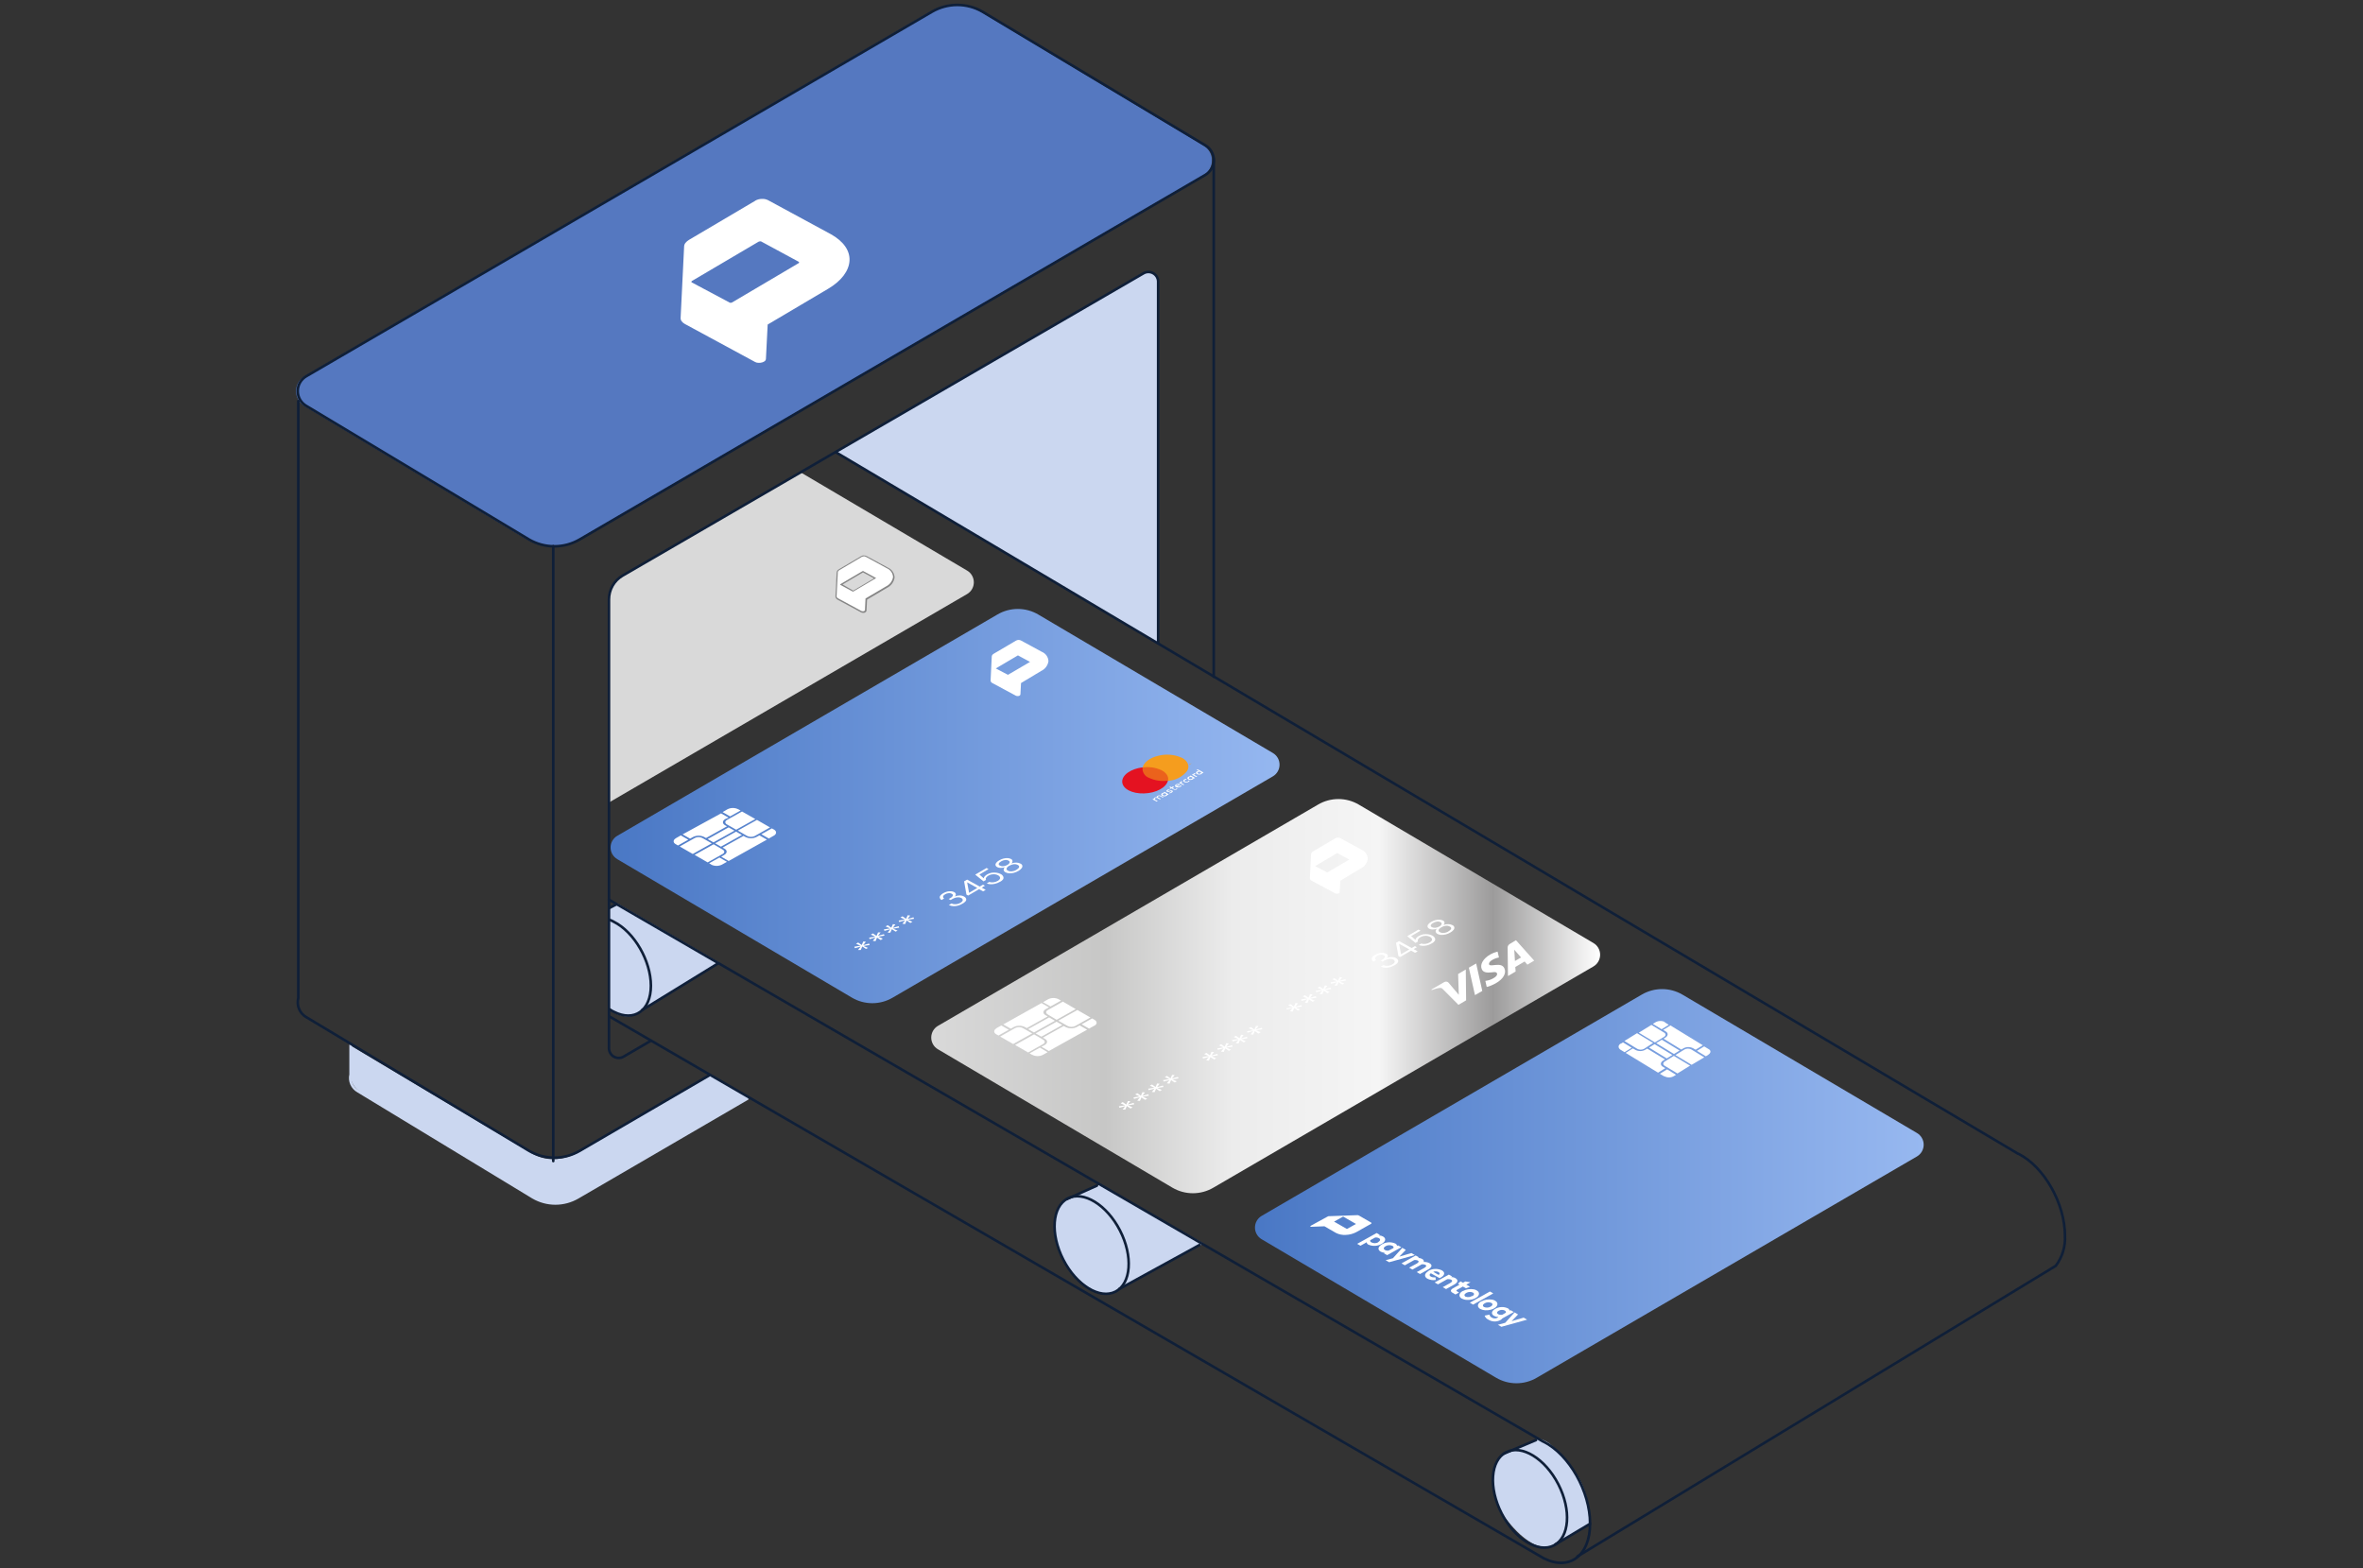 <svg width="455" height="302" viewBox="0 0 455 302" fill="none" xmlns="http://www.w3.org/2000/svg">
<rect x="0" y="0" width="455" height="302" fill="#333333" stroke="none"/>
<path d="M136.968 206.996L112.856 221.008C112.856 221.008 107.638 225.138 102.42 222.097C97.201 219.056 67.515 201.336 67.515 201.336V206.883C67.515 206.883 67.196 208.948 69.693 210.468L102.382 230.356C102.382 230.356 106.08 233.397 111.843 230.243C113.804 229.173 127.394 221.28 144.457 211.36" fill="#CBD7F0"/>
<path d="M67.515 201.158V206.911C67.369 207.526 67.427 208.173 67.681 208.752C67.936 209.331 68.371 209.812 68.923 210.121L102.645 230.581C103.951 231.339 105.434 231.739 106.944 231.739C108.453 231.739 109.936 231.339 111.242 230.581L143.997 211.51" stroke="#CBD7F0" stroke-width="0.5" stroke-miterlimit="10"/>
<path d="M231.761 28.043L188.87 2.28C187.388 1.421 185.706 0.968 183.994 0.968C182.281 0.968 180.599 1.421 179.118 2.28L58.646 72.465C58.146 72.755 57.73 73.172 57.441 73.673C57.152 74.175 57 74.744 57 75.322C57 75.901 57.152 76.47 57.441 76.972C57.73 77.473 58.146 77.89 58.646 78.18L101.538 103.906C103.016 104.768 104.697 105.223 106.409 105.223C108.121 105.223 109.801 104.768 111.28 103.906L231.761 33.721C232.251 33.427 232.656 33.011 232.937 32.513C233.219 32.016 233.367 31.454 233.367 30.882C233.367 30.311 233.219 29.749 232.937 29.251C232.656 28.754 232.251 28.338 231.761 28.043V28.043Z" fill="#5578C0"/>
<path d="M145.471 38.63L132.659 46.194C132.404 46.343 132.178 46.537 131.993 46.767C131.839 46.953 131.748 47.183 131.73 47.424L131.054 61.221C131.045 61.45 131.115 61.675 131.252 61.859C131.417 62.077 131.629 62.257 131.871 62.384L145.395 69.705C145.583 69.806 145.792 69.861 146.006 69.865C146.242 69.885 146.481 69.863 146.709 69.799C146.852 69.764 146.988 69.707 147.113 69.63C147.213 69.587 147.299 69.519 147.364 69.431C147.428 69.344 147.468 69.241 147.479 69.133L147.817 62.497L159.492 55.589C162.008 54.097 163.472 52.154 163.575 50.193C163.678 48.231 162.383 46.439 159.999 45.106L147.873 38.536C147.5 38.354 147.086 38.273 146.672 38.301C146.241 38.307 145.819 38.42 145.442 38.63H145.471ZM146.052 46.551C146.131 46.51 146.217 46.487 146.306 46.486C146.382 46.462 146.464 46.462 146.541 46.486L153.777 50.399C153.804 50.411 153.827 50.431 153.844 50.456C153.86 50.481 153.87 50.51 153.871 50.54C153.867 50.57 153.855 50.599 153.837 50.624C153.819 50.648 153.795 50.668 153.767 50.681L140.956 58.245C140.881 58.285 140.797 58.304 140.712 58.302C140.628 58.312 140.543 58.295 140.468 58.255L133.213 54.388C133.157 54.388 133.119 54.304 133.129 54.257C133.133 54.225 133.144 54.195 133.162 54.169C133.18 54.143 133.204 54.121 133.232 54.106L146.052 46.551Z" fill="white"/>
<path d="M118.826 173.94L117.23 174.963L117.352 194.513C117.352 194.513 119.971 196.296 121.829 195.536C122.811 195.165 123.719 194.625 124.514 193.941L138.376 185.315L118.826 173.94Z" fill="#CBD7F0"/>
<path d="M211.695 228.141L205.378 230.825C205.378 230.825 201.924 233.125 203.501 239.159C204.305 242.636 206.39 245.682 209.339 247.691C210.218 248.445 211.315 248.899 212.47 248.985C213.625 249.071 214.778 248.785 215.759 248.169L231.761 239.45L211.695 228.141Z" fill="#CBD7F0"/>
<path d="M296.202 277.002L290.073 279.686C290.073 279.686 284.705 281.986 289.135 291.287C289.135 291.287 293.921 298.664 298.239 297.8C298.862 297.624 299.471 297.398 300.059 297.124C301.111 296.646 306.188 293.37 306.188 293.37C306.188 293.37 306.282 286.951 302.837 282.924C299.393 278.898 298.698 277.584 296.202 277.002Z" fill="#CBD7F0"/>
<path d="M160.92 87.106L223.005 123.897V54.322C223.005 54.322 222.432 51.159 219.654 52.783C216.876 54.407 160.92 87.106 160.92 87.106Z" fill="#CBD7F0"/>
<path d="M316.145 191.509L242.939 234.129C242.546 234.359 242.219 234.688 241.993 235.083C241.766 235.478 241.646 235.926 241.646 236.381C241.646 236.837 241.766 237.285 241.993 237.68C242.219 238.075 242.546 238.404 242.939 238.634L288.074 265.298C289.261 265.996 290.614 266.364 291.992 266.364C293.37 266.364 294.723 265.996 295.91 265.298L369.117 222.688C369.51 222.457 369.836 222.127 370.063 221.731C370.289 221.335 370.408 220.887 370.408 220.431C370.408 219.975 370.289 219.526 370.063 219.131C369.836 218.735 369.51 218.405 369.117 218.174L323.945 191.519C322.762 190.828 321.416 190.464 320.046 190.462C318.676 190.46 317.33 190.822 316.145 191.509V191.509Z" fill="url(#paint0_linear_5068_99729)"/>
<path d="M253.808 154.925L180.601 197.545C180.208 197.774 179.881 198.103 179.655 198.499C179.428 198.894 179.309 199.341 179.309 199.797C179.309 200.253 179.428 200.7 179.655 201.096C179.881 201.491 180.208 201.82 180.601 202.05L225.773 228.714C226.963 229.407 228.315 229.772 229.692 229.772C231.068 229.772 232.421 229.407 233.61 228.714L306.817 186.104C307.21 185.872 307.536 185.543 307.762 185.147C307.989 184.751 308.108 184.303 308.108 183.846C308.108 183.39 307.989 182.942 307.762 182.546C307.536 182.15 307.21 181.82 306.817 181.589L261.635 154.935C260.449 154.237 259.099 153.868 257.723 153.866C256.347 153.865 254.995 154.23 253.808 154.925Z" fill="url(#paint1_linear_5068_99729)"/>
<path d="M197.973 198.173L202.009 195.912L203.126 196.559L199.09 198.812L197.973 198.173ZM203.445 196.737L204.552 197.376L200.526 199.628L199.409 198.99L203.445 196.737ZM200.873 200.21C201.268 200.435 201.258 200.811 200.873 201.036L197.973 202.669L195.458 201.224L199.118 199.178L200.873 200.21ZM201.164 201.224C201.756 200.886 201.784 200.351 201.164 200.022L200.798 199.816L204.825 197.563L205.2 197.77C205.528 197.932 205.89 198.016 206.256 198.016C206.622 198.016 206.983 197.932 207.312 197.77L207.884 197.451L209.33 198.277L201.962 202.388L200.526 201.562L201.164 201.224ZM207.04 197.573C206.814 197.686 206.565 197.745 206.312 197.745C206.06 197.745 205.811 197.686 205.585 197.573L203.773 196.54L207.453 194.485L209.968 195.93L207.04 197.573ZM207.133 194.316L203.454 196.371L201.727 195.33C201.333 195.104 201.352 194.738 201.727 194.513L204.665 192.871L207.133 194.316ZM201.361 194.316C200.77 194.654 200.751 195.189 201.361 195.508L201.737 195.724L197.701 197.976L197.326 197.76C196.997 197.598 196.636 197.514 196.27 197.514C195.904 197.514 195.542 197.598 195.214 197.76L194.632 198.089L193.187 197.263L200.545 193.152L201.99 193.978L201.361 194.316ZM195.486 197.958C195.712 197.847 195.961 197.789 196.213 197.789C196.466 197.789 196.714 197.847 196.941 197.958L198.752 198.999L195.092 201.036L192.577 199.6L195.486 197.958ZM198.696 203.091L198.245 202.838L200.235 201.731L201.727 202.613L200.789 203.138C200.466 203.294 200.111 203.372 199.752 203.366C199.393 203.359 199.041 203.268 198.724 203.101L198.696 203.091ZM210.691 197.516L209.705 198.07L208.269 197.244L210.287 196.109L210.737 196.371C211.31 196.691 211.291 197.207 210.719 197.526L210.691 197.516ZM203.849 192.42L204.299 192.683L202.272 193.809L200.836 192.983L201.774 192.439C202.099 192.27 202.459 192.18 202.824 192.179C203.19 192.177 203.551 192.263 203.877 192.43L203.849 192.42ZM191.863 197.995L192.802 197.47L194.247 198.295L192.257 199.403L191.807 199.15C191.291 198.859 191.31 198.324 191.891 198.005L191.863 197.995Z" fill="url(#paint2_linear_5068_99729)"/>
<path d="M192.069 118.322L118.863 160.941C118.469 161.171 118.143 161.5 117.916 161.895C117.69 162.29 117.57 162.738 117.57 163.194C117.57 163.649 117.69 164.097 117.916 164.492C118.143 164.887 118.469 165.216 118.863 165.446L164.044 192.11C165.232 192.808 166.585 193.176 167.963 193.176C169.341 193.176 170.693 192.808 171.881 192.11L245.088 149.5C245.481 149.27 245.807 148.941 246.034 148.546C246.261 148.151 246.38 147.703 246.38 147.248C246.38 146.792 246.261 146.344 246.034 145.949C245.807 145.554 245.481 145.225 245.088 144.995L199.916 118.331C198.727 117.632 197.373 117.262 195.994 117.261C194.614 117.259 193.26 117.625 192.069 118.322V118.322Z" fill="url(#paint3_linear_5068_99729)"/>
<path d="M136.264 161.57L140.3 159.318L141.416 159.956L137.381 162.208L136.264 161.57ZM141.736 160.134L142.852 160.782L138.817 163.034L137.7 162.387L141.736 160.134ZM139.173 163.616C139.568 163.841 139.549 164.208 139.173 164.433L136.264 166.066L133.749 164.62L137.409 162.574L139.173 163.616ZM139.455 164.62C140.056 164.283 140.074 163.748 139.511 163.429L139.136 163.213L143.172 160.96L143.547 161.176C143.874 161.338 144.233 161.422 144.598 161.422C144.963 161.422 145.323 161.338 145.649 161.176L146.231 160.857L147.667 161.683L140.309 165.794L138.873 164.968L139.455 164.62ZM145.34 160.979C145.112 161.09 144.861 161.148 144.608 161.148C144.354 161.148 144.103 161.09 143.875 160.979L142.073 159.937L145.753 157.882L148.268 159.327L145.34 160.979ZM145.433 157.713L141.754 159.768L139.943 158.736C139.558 158.511 139.568 158.135 139.943 157.91L142.881 156.267L145.433 157.713ZM139.661 157.713C139.07 158.051 139.042 158.586 139.614 158.914L139.98 159.121L135.945 161.373L135.579 161.167C135.25 161.004 134.889 160.92 134.523 160.92C134.157 160.92 133.795 161.004 133.467 161.167L132.876 161.495L131.44 160.669L138.845 156.624L140.29 157.45L139.661 157.713ZM133.786 161.364C134.012 161.251 134.261 161.192 134.513 161.192C134.766 161.192 135.015 161.251 135.241 161.364L137.052 162.396L133.392 164.442L130.877 162.997L133.786 161.364ZM136.987 166.498L136.545 166.235L138.535 165.127L139.98 165.953L139.042 166.479C138.722 166.643 138.368 166.731 138.008 166.736C137.648 166.74 137.292 166.662 136.968 166.507L136.987 166.498ZM148.981 160.923L148.043 161.467L146.607 160.641L148.624 159.515L149.075 159.768C149.582 160.087 149.563 160.603 148.981 160.932V160.923ZM142.149 155.826L142.599 156.08L140.572 157.206L139.136 156.38L140.074 155.836C140.396 155.672 140.751 155.587 141.111 155.587C141.472 155.587 141.827 155.672 142.149 155.836V155.826ZM130.154 161.401L131.092 160.866L132.538 161.692L130.548 162.809L130.098 162.546C129.563 162.255 129.581 161.73 130.154 161.411V161.401Z" fill="url(#paint4_linear_5068_99729)"/>
<path d="M154.191 90.973L186.223 109.875C186.616 110.106 186.942 110.436 187.169 110.832C187.395 111.228 187.514 111.676 187.514 112.132C187.514 112.588 187.395 113.036 187.169 113.432C186.942 113.828 186.616 114.158 186.223 114.389L117.259 154.531V115.656C117.259 115.656 117.353 112.118 119.84 110.776C122.327 109.434 154.191 90.973 154.191 90.973Z" fill="url(#paint5_linear_5068_99729)"/>
<path d="M166.062 117.843C165.974 117.835 165.887 117.81 165.809 117.768L161.266 115.328C161.166 115.276 161.08 115.202 161.013 115.112C160.953 115.027 160.923 114.925 160.928 114.821L161.154 110.194C161.16 110.091 161.2 109.992 161.266 109.912C161.335 109.821 161.421 109.745 161.52 109.687L165.828 107.153C165.968 107.073 166.126 107.028 166.287 107.022C166.446 107.017 166.603 107.049 166.747 107.116L170.811 109.321C171.173 109.47 171.483 109.721 171.706 110.042C171.929 110.363 172.055 110.742 172.069 111.133C172.005 111.539 171.841 111.923 171.592 112.251C171.343 112.578 171.017 112.839 170.642 113.01L166.785 115.328L166.672 117.496C166.666 117.551 166.647 117.604 166.616 117.65C166.585 117.695 166.543 117.733 166.494 117.759C166.441 117.788 166.384 117.81 166.325 117.824C166.253 117.834 166.181 117.834 166.109 117.824L166.062 117.843ZM164.27 113.742L168.521 111.255L166.194 109.997L161.933 112.512L164.27 113.742Z" fill="white"/>
<path d="M195.876 134.047C195.787 134.039 195.701 134.013 195.622 133.972L191.08 131.531C190.98 131.48 190.893 131.406 190.826 131.316C190.766 131.231 190.736 131.128 190.742 131.025L190.967 126.398C190.974 126.294 191.013 126.196 191.08 126.116C191.148 126.025 191.234 125.948 191.333 125.891L195.641 123.357C195.782 123.277 195.939 123.232 196.101 123.225C196.259 123.221 196.417 123.253 196.561 123.319L200.625 125.525C200.986 125.674 201.297 125.924 201.52 126.246C201.743 126.567 201.869 126.945 201.882 127.336C201.818 127.743 201.655 128.127 201.406 128.454C201.157 128.782 200.83 129.043 200.456 129.213L196.598 131.531L196.486 133.7C196.48 133.755 196.46 133.807 196.429 133.853C196.398 133.899 196.356 133.936 196.307 133.962C196.254 133.991 196.197 134.013 196.138 134.028C196.067 134.038 195.994 134.038 195.923 134.028L195.876 134.047ZM194.083 129.945L198.335 127.458L196.007 126.201L191.746 128.716L194.083 129.945Z" fill="white"/>
<path d="M257.361 172.109C257.272 172.101 257.186 172.076 257.108 172.034L252.565 169.594C252.465 169.542 252.378 169.469 252.312 169.378C252.251 169.293 252.222 169.191 252.227 169.087L252.452 164.46C252.459 164.357 252.499 164.258 252.565 164.179C252.634 164.087 252.72 164.011 252.818 163.953L257.126 161.419C257.267 161.339 257.425 161.294 257.586 161.288C257.745 161.283 257.902 161.315 258.046 161.382L262.11 163.587C262.471 163.737 262.782 163.987 263.005 164.308C263.228 164.629 263.354 165.008 263.368 165.399C263.304 165.805 263.14 166.189 262.891 166.517C262.642 166.845 262.316 167.105 261.941 167.276L258.084 169.594L257.971 171.762C257.965 171.817 257.946 171.87 257.915 171.916C257.884 171.961 257.842 171.999 257.793 172.025C257.74 172.054 257.683 172.076 257.624 172.09C257.552 172.1 257.48 172.1 257.408 172.09L257.361 172.109ZM255.568 168.008L259.82 165.521L257.492 164.263L253.231 166.778L255.568 168.008Z" fill="white"/>
<path d="M166.335 107.125C166.462 107.122 166.588 107.151 166.701 107.209L170.756 109.415C171.098 109.556 171.392 109.791 171.605 110.094C171.818 110.396 171.94 110.754 171.957 111.123C171.893 111.514 171.735 111.883 171.496 112.199C171.258 112.514 170.945 112.767 170.587 112.934L166.654 115.253L166.551 117.477C166.545 117.514 166.529 117.549 166.507 117.578C166.484 117.608 166.454 117.631 166.419 117.646L166.288 117.702C166.226 117.712 166.163 117.712 166.1 117.702H166.063C165.99 117.705 165.918 117.685 165.856 117.646L161.37 115.215C161.287 115.171 161.214 115.11 161.154 115.037C161.11 114.974 161.087 114.898 161.089 114.821L161.323 110.194C161.326 110.112 161.356 110.032 161.408 109.969C161.47 109.892 161.546 109.828 161.633 109.781L165.931 107.237C166.059 107.172 166.201 107.137 166.344 107.134L166.335 107.125ZM164.289 113.873C164.289 113.873 164.345 113.873 164.364 113.873L168.663 111.339C168.667 111.332 168.669 111.324 168.669 111.315C168.669 111.307 168.667 111.299 168.663 111.292L166.232 109.978H166.157C166.133 109.969 166.106 109.969 166.082 109.978L161.783 112.512C161.779 112.519 161.777 112.527 161.777 112.536C161.777 112.544 161.779 112.552 161.783 112.559C161.779 112.566 161.777 112.574 161.777 112.582C161.777 112.591 161.779 112.599 161.783 112.606L164.214 113.92H164.289V113.873ZM166.344 106.947C166.16 106.947 165.979 106.996 165.819 107.087L161.52 109.621C161.409 109.688 161.311 109.774 161.229 109.875C161.148 109.976 161.102 110.101 161.098 110.231L160.863 114.858C160.863 114.986 160.903 115.111 160.976 115.215C161.053 115.32 161.152 115.407 161.267 115.469L165.8 117.918C165.893 117.967 165.995 117.996 166.1 118.003H166.166H166.419C166.486 117.984 166.549 117.956 166.607 117.918C166.674 117.884 166.732 117.833 166.775 117.771C166.817 117.709 166.844 117.637 166.851 117.561L166.954 115.469L170.774 113.207C171.167 113.022 171.509 112.743 171.767 112.394C172.026 112.045 172.195 111.637 172.257 111.208C172.243 110.794 172.111 110.393 171.877 110.052C171.642 109.711 171.315 109.444 170.934 109.284L166.87 107.078C166.721 107.004 166.557 106.966 166.391 106.965L166.344 106.947ZM162.187 112.578L166.175 110.222L168.287 111.367L164.289 113.723L162.177 112.512L162.187 112.578Z" fill="#858585"/>
<path d="M223.004 123.85V54.322C223.018 53.98 222.938 53.64 222.773 53.34C222.608 53.04 222.363 52.791 222.066 52.62C221.77 52.449 221.432 52.362 221.089 52.369C220.746 52.377 220.412 52.477 220.123 52.661L119.868 110.851C119.072 111.319 118.412 111.987 117.955 112.789C117.497 113.591 117.257 114.498 117.258 115.422V201.768C117.244 202.11 117.324 202.45 117.49 202.75C117.655 203.05 117.9 203.299 118.196 203.47C118.493 203.642 118.831 203.728 119.174 203.721C119.516 203.714 119.85 203.613 120.14 203.429L125.33 200.407" stroke="#0F1F38" stroke-width="0.5" stroke-miterlimit="10" stroke-linecap="round"/>
<path d="M232.09 27.987L189.199 2.261C187.719 1.402 186.039 0.949 184.328 0.949C182.617 0.949 180.936 1.402 179.457 2.261L58.975 72.446C58.475 72.736 58.059 73.153 57.77 73.654C57.481 74.156 57.329 74.725 57.329 75.304C57.329 75.882 57.481 76.451 57.77 76.953C58.059 77.454 58.475 77.871 58.975 78.161L101.867 103.887C103.346 104.747 105.027 105.199 106.738 105.199C108.449 105.199 110.13 104.747 111.609 103.887L232.1 33.674C232.593 33.381 233.002 32.965 233.286 32.466C233.569 31.966 233.718 31.402 233.717 30.828C233.716 30.254 233.566 29.69 233.28 29.192C232.995 28.693 232.585 28.278 232.09 27.987V27.987Z" stroke="#0F1F38" stroke-width="0.5" stroke-miterlimit="10" stroke-linecap="round"/>
<path d="M233.704 130.316V30.614" stroke="#0F1F38" stroke-width="0.5" stroke-miterlimit="10" stroke-linecap="round"/>
<path d="M57.435 77.242V192.195C57.255 192.893 57.309 193.631 57.589 194.296C57.869 194.96 58.359 195.515 58.984 195.874L101.876 221.609C103.355 222.468 105.036 222.921 106.747 222.921C108.458 222.921 110.138 222.468 111.618 221.609L136.47 207.127" stroke="#0F1F38" stroke-width="0.5" stroke-miterlimit="10" stroke-linecap="round"/>
<path d="M106.531 105.173V223.58" stroke="#0F1F38" stroke-width="0.5" stroke-miterlimit="10" stroke-linecap="round"/>
<path d="M117.259 173.245L297.187 277.621H297.244C302.18 280.127 306.169 287.194 306.169 293.389C306.169 299.583 302.18 302.568 297.244 300.062L117.381 195.752" stroke="#0F1F38" stroke-width="0.5" stroke-linecap="round" stroke-linejoin="round"/>
<path d="M299.2 297.592C302.217 296.045 302.603 290.775 300.062 285.821C297.522 280.868 293.017 278.106 290.001 279.653C286.984 281.2 286.598 286.47 289.139 291.423C291.679 296.377 296.184 299.138 299.2 297.592Z" stroke="#0F1F38" stroke-width="0.5" stroke-linecap="round" stroke-linejoin="round"/>
<path d="M117.418 194.381C117.663 194.556 117.923 194.707 118.197 194.832C122.139 196.84 125.33 194.597 125.33 189.811C125.33 185.024 122.139 179.487 118.197 177.506C117.951 177.358 117.69 177.235 117.418 177.14" stroke="#0F1F38" stroke-width="0.5" stroke-linecap="round" stroke-linejoin="round"/>
<path d="M214.795 248.716C217.811 247.169 218.197 241.899 215.657 236.946C213.117 231.992 208.612 229.231 205.596 230.777C202.579 232.324 202.193 237.594 204.734 242.548C207.274 247.501 211.779 250.263 214.795 248.716Z" stroke="#0F1F38" stroke-width="0.5" stroke-linecap="round" stroke-linejoin="round"/>
<path d="M299.486 297.405L306.169 293.426" stroke="#0F1F38" stroke-width="0.5" stroke-linecap="round" stroke-linejoin="round"/>
<path d="M289.557 279.921L295.76 277.302" stroke="#0F1F38" stroke-width="0.5" stroke-linecap="round" stroke-linejoin="round"/>
<path d="M215.506 248.217L230.945 239.751" stroke="#0F1F38" stroke-width="0.5" stroke-linecap="round" stroke-linejoin="round"/>
<path d="M205.406 230.9L211.206 228.31" stroke="#0F1F38" stroke-width="0.5" stroke-linecap="round" stroke-linejoin="round"/>
<path d="M123.659 194.494L138.178 185.569" stroke="#0F1F38" stroke-width="0.5" stroke-linecap="round" stroke-linejoin="round"/>
<path d="M117.353 174.841L118.695 174.137" stroke="#0F1F38" stroke-width="0.5" stroke-linecap="round" stroke-linejoin="round"/>
<path d="M303.747 299.705L395.847 243.749C397.098 242.087 397.723 240.036 397.611 237.958C397.611 231.764 393.613 224.697 388.686 222.191H388.62L160.91 87.068" stroke="#0F1F38" stroke-width="0.5" stroke-linecap="round" stroke-linejoin="round"/>
<path d="M217.683 213.462L216.979 212.983L216.679 213.659H216.163L216.679 213.002L215.552 213.312L215.449 213.03L216.641 212.843L215.778 212.458L216.181 212.223L216.876 212.702L217.176 212.026H217.664L217.157 212.683L218.293 212.373L218.396 212.655L217.214 212.843L218.077 213.227L217.683 213.462Z" fill="white"/>
<path d="M220.498 211.792L219.785 211.322L219.494 211.998L218.978 211.951L219.494 211.294L218.358 211.604L218.255 211.322L219.447 211.125L218.583 210.741L218.987 210.506L219.681 210.994L219.982 210.309L220.47 210.365L219.963 211.022L221.108 210.703L221.211 210.985L220.029 211.182L220.892 211.566L220.498 211.792Z" fill="white"/>
<path d="M223.314 210.121L222.61 209.642L222.31 210.318L221.793 210.271L222.31 209.614L221.183 209.924L221.08 209.642L222.272 209.454L221.409 209.07L221.812 208.835L222.507 209.314L222.807 208.638L223.286 208.685L222.788 209.342L223.924 209.032L224.027 209.314L222.845 209.501L223.708 209.886L223.314 210.121Z" fill="white"/>
<path d="M226.205 208.459L225.492 207.99L225.201 208.666L224.675 208.61L225.191 207.962L224.065 208.272L223.962 207.99L225.154 207.793L224.29 207.408L224.694 207.174L225.389 207.662L225.689 206.977L226.177 207.033L225.67 207.68L226.815 207.371L226.918 207.652L225.726 207.849L226.599 208.225L226.205 208.459Z" fill="white"/>
<path d="M233.788 204.02L233.075 203.551L232.784 204.227L232.258 204.18L232.774 203.523L231.648 203.833L231.545 203.551L232.737 203.354L231.873 202.979L232.277 202.735L232.971 203.223L233.272 202.538L233.76 202.594L233.253 203.251L234.398 202.932L234.501 203.213L233.319 203.41L234.182 203.795L233.788 204.02Z" fill="white"/>
<path d="M236.633 202.359L235.929 201.88L235.629 202.556L235.112 202.509L235.629 201.852L234.502 202.162L234.39 201.88L235.591 201.693L234.728 201.308L235.131 201.073L235.826 201.552L236.126 200.876L236.605 200.923L236.107 201.58L237.243 201.27L237.346 201.552L236.164 201.74L237.027 202.124L236.633 202.359Z" fill="white"/>
<path d="M239.485 200.736L238.772 200.266L238.481 200.942L237.955 200.895L238.472 200.238L237.345 200.548L237.242 200.266L238.434 200.069L237.571 199.684L237.974 199.45L238.669 199.938L238.969 199.253L239.457 199.309L238.95 199.966L240.095 199.647L240.199 199.928L239.007 200.126L239.879 200.51L239.485 200.736Z" fill="white"/>
<path d="M242.33 199.027L241.617 198.549L241.326 199.224L240.809 199.177L241.326 198.52L240.209 198.858L240.105 198.577L241.307 198.389L240.443 198.004L240.847 197.77L241.532 198.248L241.832 197.573H242.32L241.814 198.229L242.959 197.92L243.062 198.201L241.879 198.389L242.743 198.774L242.33 199.027Z" fill="white"/>
<path d="M249.913 194.588L249.209 194.109L248.909 194.795L248.393 194.738L248.909 194.081L247.783 194.391L247.717 194.166L248.918 193.969L248.055 193.584L248.458 193.349L249.143 193.828L249.453 193.152L249.932 193.199L249.434 193.856L250.57 193.546L250.673 193.828L249.491 194.016L250.354 194.4L249.913 194.588Z" fill="white"/>
<path d="M252.766 192.918L252.052 192.448L251.761 193.124L251.236 193.077L251.752 192.42L250.626 192.73L250.522 192.448L251.714 192.251L250.851 191.876L251.255 191.632L251.949 192.12L252.249 191.435L252.737 191.491L252.231 192.148L253.366 191.829L253.479 192.11L252.287 192.307L253.16 192.692L252.766 192.918Z" fill="white"/>
<path d="M255.609 191.256L254.896 190.777L254.605 191.453L254.089 191.406L254.605 190.749L253.469 191.059L253.366 190.777L254.568 190.59L253.704 190.205L254.108 189.97L254.793 190.449L255.093 189.773L255.581 189.82L255.074 190.477L256.219 190.167L256.323 190.449L255.14 190.637L256.004 191.021L255.609 191.256Z" fill="white"/>
<path d="M258.453 189.586L257.75 189.116L257.459 189.792H256.933L257.449 189.135L256.323 189.445L256.22 189.163L257.412 188.966L256.548 188.581L256.952 188.347L257.646 188.835L257.947 188.15L258.435 188.206L257.928 188.863L259.064 188.544L259.167 188.825L257.984 189.022L258.848 189.407L258.453 189.586Z" fill="white"/>
<path d="M268.44 185.906C268.175 186.06 267.891 186.177 267.595 186.254C267.305 186.336 267.004 186.368 266.703 186.348C266.415 186.338 266.133 186.265 265.877 186.132L266.384 185.831C266.626 185.95 266.895 185.999 267.163 185.972C267.494 185.962 267.817 185.868 268.102 185.7C268.39 185.531 268.54 185.362 268.552 185.193C268.551 185.104 268.524 185.018 268.474 184.944C268.424 184.871 268.353 184.814 268.271 184.78C268.101 184.695 267.916 184.647 267.726 184.639C267.519 184.639 267.313 184.67 267.116 184.733C266.908 184.797 266.706 184.881 266.516 184.987L266.206 185.174L265.849 184.968L266.159 184.79C266.365 184.694 266.534 184.532 266.638 184.33C266.685 184.18 266.638 184.058 266.422 183.954C266.245 183.855 266.041 183.815 265.84 183.842C265.593 183.857 265.354 183.935 265.145 184.067C264.911 184.208 264.789 184.349 264.77 184.489C264.763 184.567 264.778 184.644 264.815 184.713C264.852 184.781 264.908 184.837 264.976 184.874L264.47 185.165C264.316 185.083 264.198 184.945 264.141 184.78C264.121 184.701 264.119 184.619 264.135 184.539C264.151 184.46 264.185 184.385 264.235 184.32C264.381 184.133 264.563 183.977 264.77 183.86C265.024 183.717 265.295 183.606 265.577 183.532C265.817 183.477 266.064 183.458 266.309 183.476C266.516 183.488 266.718 183.545 266.9 183.645C266.976 183.68 267.044 183.73 267.099 183.793C267.154 183.856 267.195 183.93 267.219 184.011C267.229 184.101 267.214 184.192 267.176 184.275C267.138 184.357 267.078 184.428 267.004 184.48C267.303 184.362 267.621 184.299 267.942 184.292C268.243 184.278 268.541 184.346 268.806 184.489C268.978 184.569 269.114 184.71 269.19 184.883C269.219 184.965 269.227 185.052 269.214 185.137C269.201 185.222 269.167 185.303 269.115 185.372C268.942 185.607 268.708 185.791 268.44 185.906V185.906Z" fill="white"/>
<path d="M272.475 183.476L271.706 183.053L269.594 184.292L269.266 184.105L268.806 181.552L269.397 181.214L271.828 182.556L272.447 182.19L272.823 182.406L272.203 182.762L272.973 183.185L272.475 183.476ZM269.772 183.757L271.359 182.819L269.397 181.739L269.772 183.757Z" fill="white"/>
<path d="M275.667 181.674C275.395 181.838 275.101 181.962 274.794 182.04C274.509 182.112 274.215 182.143 273.921 182.134C273.661 182.122 273.404 182.068 273.161 181.974L273.658 181.693C273.919 181.773 274.195 181.795 274.465 181.758C274.764 181.721 275.052 181.622 275.31 181.467C275.474 181.386 275.611 181.259 275.704 181.101C275.735 181.045 275.75 180.982 275.75 180.918C275.75 180.854 275.735 180.792 275.704 180.735C275.631 180.594 275.512 180.481 275.366 180.416C275.08 180.257 274.754 180.186 274.428 180.21C274.098 180.217 273.775 180.308 273.489 180.473C273.3 180.565 273.143 180.712 273.039 180.895C273.002 180.954 272.983 181.022 272.983 181.092C272.983 181.162 273.002 181.23 273.039 181.289L272.56 181.571L270.955 180.275L273.142 178.999L273.517 179.206L271.715 180.257L272.56 180.998C272.566 180.862 272.619 180.733 272.71 180.632C272.845 180.474 273.007 180.34 273.189 180.238C273.463 180.082 273.761 179.971 274.071 179.909C274.382 179.867 274.698 179.867 275.01 179.909C275.292 179.941 275.567 180.027 275.817 180.163C276.013 180.262 276.174 180.419 276.277 180.613C276.323 180.697 276.347 180.79 276.347 180.886C276.347 180.981 276.323 181.074 276.277 181.158C276.124 181.382 275.913 181.56 275.667 181.674V181.674Z" fill="white"/>
<path d="M279.27 179.562C279.001 179.724 278.71 179.847 278.406 179.928C278.118 180.002 277.822 180.037 277.524 180.031C277.272 180.022 277.026 179.958 276.801 179.843C276.708 179.801 276.627 179.737 276.563 179.657C276.5 179.577 276.456 179.483 276.435 179.383C276.429 179.281 276.447 179.178 276.49 179.085C276.532 178.992 276.598 178.91 276.679 178.848C276.411 178.941 276.128 178.985 275.844 178.98C275.616 178.984 275.39 178.933 275.187 178.83C275.114 178.795 275.048 178.745 274.995 178.684C274.942 178.622 274.902 178.55 274.877 178.473C274.861 178.393 274.863 178.31 274.882 178.23C274.902 178.151 274.938 178.077 274.99 178.013C275.149 177.812 275.347 177.646 275.572 177.525C275.836 177.37 276.12 177.253 276.417 177.178C276.68 177.112 276.953 177.087 277.224 177.103C277.446 177.114 277.663 177.171 277.862 177.272C277.936 177.305 278 177.355 278.049 177.419C278.098 177.483 278.131 177.558 278.144 177.638C278.147 177.728 278.131 177.818 278.095 177.901C278.059 177.983 278.005 178.057 277.937 178.116C278.236 178.002 278.555 177.948 278.876 177.957C279.157 177.956 279.434 178.024 279.683 178.154C279.768 178.189 279.844 178.244 279.904 178.314C279.965 178.384 280.008 178.468 280.03 178.557C280.044 178.648 280.038 178.74 280.012 178.828C279.986 178.915 279.941 178.996 279.88 179.064C279.714 179.271 279.506 179.441 279.27 179.562ZM277.158 178.398C277.355 178.309 277.51 178.148 277.59 177.947C277.59 177.807 277.59 177.675 277.383 177.581C277.177 177.47 276.94 177.427 276.708 177.459C276.437 177.494 276.178 177.587 275.947 177.731C275.749 177.818 275.586 177.971 275.487 178.163C275.487 178.313 275.487 178.435 275.732 178.548C275.936 178.647 276.163 178.686 276.388 178.661C276.661 178.629 276.923 178.539 277.158 178.398V178.398ZM278.894 179.336C279.204 179.158 279.382 178.98 279.42 178.82C279.458 178.661 279.364 178.529 279.157 178.417C278.92 178.284 278.646 178.235 278.378 178.276C278.072 178.31 277.777 178.413 277.515 178.576C277.224 178.745 277.055 178.905 277.008 179.074C276.961 179.243 277.008 179.383 277.28 179.515C277.501 179.633 277.754 179.679 278.003 179.646C278.319 179.621 278.624 179.521 278.894 179.355V179.336Z" fill="white"/>
<path d="M166.739 182.725L166.035 182.256L165.734 182.931H165.218L165.734 182.274L164.608 182.584L164.505 182.302L165.697 182.105L164.833 181.73L165.237 181.495L165.931 181.974L166.232 181.289L166.72 181.345L166.213 182.002L167.349 181.692L167.452 181.974L166.269 182.162L167.133 182.546L166.739 182.725Z" fill="white"/>
<path d="M169.592 181.026L168.878 180.547L168.588 181.233L168.062 181.176L168.578 180.519L167.452 180.838L167.349 180.557L168.541 180.36L167.677 179.975L168.081 179.74L168.775 180.219L169.076 179.543H169.564L169.057 180.2L170.202 179.89L170.305 180.172L169.122 180.369L169.986 180.745L169.592 181.026Z" fill="white"/>
<path d="M172.436 179.393L171.732 178.924L171.431 179.599H170.915L171.431 178.942L170.305 179.252L170.192 178.971L171.394 178.774L170.53 178.398L170.934 178.154L171.619 178.642L171.929 177.957L172.407 178.013L171.91 178.67L173.046 178.351L173.149 178.633L171.966 178.83L172.83 179.215L172.436 179.393Z" fill="white"/>
<path d="M175.289 177.732L174.576 177.253L174.285 177.938L173.759 177.882L174.275 177.225L173.149 177.544L173.046 177.263L174.238 177.066L173.374 176.681L173.778 176.446L174.472 176.925L174.773 176.249L175.261 176.296L174.754 176.953L175.89 176.643L176.002 176.925L174.81 177.122L175.683 177.497L175.289 177.732Z" fill="white"/>
<path d="M185.266 174.043C185.004 174.204 184.719 174.324 184.421 174.4C184.134 174.478 183.836 174.509 183.539 174.494C183.248 174.478 182.963 174.401 182.703 174.269L183.21 173.978C183.453 174.092 183.722 174.141 183.989 174.118C184.32 174.108 184.643 174.015 184.928 173.846C185.222 173.671 185.372 173.502 185.378 173.339C185.379 173.25 185.352 173.163 185.302 173.089C185.251 173.016 185.18 172.959 185.097 172.926C184.931 172.833 184.743 172.785 184.552 172.786C184.346 172.782 184.14 172.811 183.942 172.87C183.735 172.933 183.536 173.021 183.351 173.133L183.041 173.311L182.675 173.114L182.985 172.936C183.195 172.846 183.365 172.682 183.464 172.476C183.511 172.326 183.464 172.204 183.248 172.091C183.068 172.002 182.866 171.966 182.666 171.988C182.419 172.005 182.181 172.082 181.971 172.213C181.746 172.345 181.615 172.485 181.596 172.636C181.589 172.712 181.605 172.788 181.642 172.855C181.679 172.921 181.735 172.976 181.802 173.011L181.296 173.311C181.139 173.227 181.021 173.086 180.967 172.917C180.947 172.84 180.945 172.759 180.961 172.681C180.977 172.603 181.012 172.529 181.061 172.467C181.208 172.277 181.394 172.12 181.605 172.007C181.853 171.858 182.122 171.747 182.403 171.678C182.643 171.624 182.89 171.605 183.135 171.622C183.341 171.634 183.542 171.688 183.726 171.781C183.804 171.817 183.873 171.869 183.928 171.934C183.983 171.999 184.023 172.075 184.046 172.157C184.057 172.247 184.043 172.339 184.005 172.422C183.967 172.505 183.906 172.576 183.83 172.626C184.127 172.501 184.446 172.434 184.768 172.429C185.069 172.423 185.366 172.494 185.632 172.636C185.803 172.712 185.94 172.849 186.016 173.02C186.047 173.102 186.057 173.191 186.046 173.277C186.034 173.364 186.002 173.447 185.951 173.518C185.766 173.744 185.532 173.924 185.266 174.043Z" fill="white"/>
<path d="M189.301 171.641L188.531 171.218L186.42 172.448L186.091 172.269L185.641 169.717L186.223 169.379L188.653 170.721L189.273 170.355L189.648 170.561L189.029 170.927L189.798 171.35L189.301 171.641ZM186.598 171.922L188.184 170.984L186.223 169.904L186.598 171.922Z" fill="white"/>
<path d="M192.501 169.82C192.227 169.984 191.93 170.104 191.619 170.176C191.335 170.253 191.04 170.285 190.746 170.27C190.489 170.266 190.234 170.215 189.995 170.12L190.483 169.829C190.744 169.913 191.02 169.936 191.29 169.895C191.589 169.863 191.877 169.767 192.135 169.613C192.297 169.529 192.434 169.403 192.529 169.247C192.56 169.189 192.576 169.125 192.576 169.059C192.576 168.994 192.56 168.93 192.529 168.872C192.453 168.732 192.335 168.621 192.191 168.553C191.904 168.397 191.578 168.329 191.253 168.356C190.922 168.359 190.599 168.45 190.314 168.618C190.13 168.713 189.974 168.856 189.864 169.031C189.827 169.092 189.808 169.162 189.808 169.233C189.808 169.304 189.827 169.374 189.864 169.435L189.385 169.716L187.78 168.421L189.967 167.145L190.343 167.351L188.587 168.402L189.432 169.144C189.435 169.008 189.489 168.877 189.582 168.778C189.718 168.62 189.88 168.486 190.061 168.384C190.335 168.225 190.633 168.114 190.943 168.055C191.254 168.008 191.571 168.008 191.882 168.055C192.165 168.087 192.439 168.173 192.689 168.309C192.891 168.402 193.057 168.561 193.158 168.759C193.202 168.843 193.225 168.937 193.225 169.031C193.225 169.126 193.202 169.219 193.158 169.303C192.992 169.533 192.764 169.712 192.501 169.82V169.82Z" fill="white"/>
<path d="M196.097 167.708C195.822 167.865 195.528 167.988 195.224 168.074C194.936 168.15 194.639 168.182 194.342 168.168C194.089 168.163 193.842 168.099 193.619 167.98C193.526 167.94 193.444 167.878 193.381 167.8C193.317 167.722 193.273 167.629 193.253 167.53C193.246 167.428 193.265 167.325 193.307 167.232C193.35 167.138 193.415 167.057 193.497 166.995C193.228 167.087 192.945 167.132 192.662 167.126C192.437 167.128 192.215 167.076 192.014 166.976C191.938 166.943 191.871 166.894 191.816 166.832C191.761 166.771 191.72 166.698 191.695 166.62C191.678 166.539 191.68 166.456 191.699 166.377C191.719 166.297 191.756 166.223 191.807 166.16C191.967 165.957 192.169 165.79 192.399 165.672C192.657 165.512 192.939 165.394 193.234 165.324C193.497 165.256 193.769 165.228 194.041 165.24C194.263 165.251 194.481 165.309 194.679 165.409C194.753 165.442 194.817 165.493 194.866 165.556C194.915 165.62 194.948 165.695 194.961 165.775C194.965 165.866 194.949 165.958 194.913 166.042C194.878 166.127 194.823 166.202 194.754 166.263C195.054 166.149 195.373 166.094 195.693 166.103C195.974 166.103 196.251 166.17 196.5 166.3C196.587 166.336 196.664 166.391 196.725 166.461C196.787 166.531 196.832 166.614 196.857 166.704C196.867 166.793 196.858 166.884 196.83 166.97C196.803 167.056 196.757 167.134 196.697 167.201C196.533 167.409 196.329 167.582 196.097 167.708V167.708ZM193.975 166.544C194.17 166.45 194.326 166.29 194.417 166.094C194.417 165.944 194.417 165.822 194.201 165.728C193.995 165.613 193.758 165.57 193.525 165.606C193.256 165.638 192.996 165.727 192.765 165.869C192.502 166.028 192.352 166.169 192.314 166.31C192.277 166.451 192.314 166.582 192.549 166.685C192.75 166.793 192.98 166.833 193.206 166.798C193.481 166.772 193.747 166.685 193.985 166.544H193.975ZM195.712 167.483C196.031 167.295 196.2 167.126 196.237 166.967C196.275 166.807 196.181 166.666 195.975 166.554C195.735 166.43 195.463 166.381 195.196 166.413C194.889 166.455 194.595 166.561 194.332 166.723C194.105 166.816 193.923 166.994 193.825 167.22C193.769 167.38 193.825 167.53 194.097 167.661C194.32 167.776 194.572 167.821 194.82 167.793C195.139 167.765 195.447 167.665 195.721 167.502L195.712 167.483Z" fill="white"/>
<path d="M224.046 153.517L223.521 153.236C223.419 153.185 223.306 153.159 223.192 153.161C223.076 153.168 222.963 153.203 222.864 153.264C222.742 153.33 222.685 153.424 222.723 153.517C222.575 153.499 222.426 153.532 222.3 153.611C222.207 153.668 222.16 153.743 222.188 153.818H222.085L221.906 153.921L222.742 154.362L222.92 154.249L222.46 154.015C222.44 154.008 222.422 153.996 222.407 153.982C222.392 153.967 222.38 153.95 222.372 153.93C222.364 153.911 222.36 153.89 222.361 153.869C222.361 153.848 222.366 153.827 222.376 153.808C222.376 153.808 222.376 153.714 222.46 153.686C222.522 153.652 222.591 153.634 222.662 153.634C222.732 153.634 222.802 153.652 222.864 153.686L223.323 153.94L223.511 153.827L223.042 153.583C223.016 153.574 222.993 153.559 222.973 153.539C222.954 153.52 222.939 153.496 222.929 153.47C222.932 153.442 222.942 153.415 222.958 153.392C222.975 153.369 222.997 153.351 223.023 153.339C223.085 153.305 223.154 153.286 223.225 153.286C223.296 153.286 223.365 153.305 223.427 153.339L223.887 153.592L224.046 153.517ZM225.876 151.424L225.585 151.603L225.332 151.471L225.154 151.584L225.407 151.715L225.238 151.819L225.407 151.903L225.576 151.8L225.961 152.006C226.05 152.064 226.155 152.095 226.261 152.095C226.368 152.095 226.472 152.064 226.561 152.006C226.63 151.967 226.686 151.908 226.721 151.837H226.505C226.482 151.886 226.446 151.928 226.402 151.959C226.361 151.98 226.316 151.991 226.27 151.991C226.225 151.991 226.18 151.98 226.139 151.959L225.754 151.753L226.045 151.575L225.876 151.424ZM227.387 150.486C227.294 150.542 227.256 150.617 227.294 150.692L227.19 150.636L227.012 150.749L227.847 151.18L228.035 151.077L227.556 150.824C227.425 150.758 227.406 150.674 227.556 150.608C227.595 150.58 227.64 150.56 227.688 150.552L227.566 150.42L227.416 150.486H227.387ZM225.191 151.931C225.041 151.956 224.898 152.01 224.769 152.091C224.562 152.222 224.525 152.354 224.694 152.447C224.781 152.48 224.874 152.493 224.967 152.485C225.059 152.477 225.149 152.448 225.229 152.401H225.323C225.357 152.378 225.395 152.362 225.435 152.353C225.475 152.345 225.517 152.345 225.557 152.354C225.62 152.391 225.592 152.447 225.473 152.523C225.364 152.595 225.237 152.637 225.107 152.645L225.163 152.776C225.328 152.753 225.487 152.699 225.632 152.616C225.867 152.466 225.895 152.325 225.736 152.241C225.648 152.203 225.552 152.187 225.457 152.195C225.362 152.203 225.271 152.235 225.191 152.288H225.097C225.025 152.317 224.944 152.317 224.872 152.288C224.816 152.288 224.872 152.203 224.938 152.138C225.039 152.077 225.15 152.035 225.266 152.016L225.191 151.931ZM229.884 148.928C229.79 148.984 229.752 149.059 229.79 149.125L229.687 149.069L229.508 149.181L230.344 149.622L230.522 149.51L230.053 149.266C229.912 149.191 229.893 149.116 230.053 149.05C230.096 149.021 230.143 148.998 230.194 148.984L230.072 148.862C230.019 148.877 229.968 148.899 229.921 148.928H229.884ZM228.007 150.58C228.142 150.652 228.295 150.685 228.448 150.674C228.601 150.668 228.75 150.623 228.88 150.542C228.928 150.52 228.971 150.488 229.005 150.447C229.039 150.407 229.063 150.359 229.077 150.308H228.842C228.819 150.383 228.769 150.446 228.701 150.486C228.621 150.52 228.535 150.538 228.448 150.538C228.361 150.538 228.275 150.52 228.195 150.486C228.054 150.411 228.044 150.279 228.195 150.195C228.281 150.137 228.382 150.105 228.485 150.101L228.42 149.97C228.279 149.976 228.142 150.022 228.026 150.101C227.974 150.123 227.93 150.158 227.897 150.202C227.864 150.247 227.844 150.299 227.838 150.354C227.842 150.409 227.862 150.461 227.895 150.504C227.929 150.548 227.974 150.58 228.026 150.599L228.007 150.58ZM229.677 149.547L229.264 149.331L229.086 149.435L229.18 149.491C229.048 149.485 228.918 149.518 228.805 149.585C228.57 149.735 228.57 149.951 228.805 150.082C228.938 150.151 229.086 150.187 229.236 150.187C229.387 150.187 229.535 150.151 229.668 150.082C229.771 150.026 229.828 149.942 229.809 149.857L229.912 149.913L230.09 149.801L229.677 149.547ZM229.011 149.96C228.88 149.885 228.889 149.754 229.011 149.669C229.089 149.633 229.174 149.614 229.26 149.614C229.346 149.614 229.431 149.633 229.508 149.669C229.649 149.744 229.649 149.866 229.508 149.951C229.433 150.001 229.345 150.027 229.255 150.026C229.17 150.026 229.087 150.007 229.011 149.97V149.96ZM226.421 151.058C226.186 151.209 226.195 151.434 226.421 151.556C226.558 151.618 226.708 151.646 226.858 151.638C227.008 151.63 227.154 151.585 227.284 151.509C227.34 151.485 227.39 151.449 227.431 151.404C227.471 151.358 227.501 151.304 227.519 151.246H227.294C227.284 151.287 227.265 151.324 227.239 151.357C227.214 151.389 227.181 151.416 227.143 151.434C227.073 151.469 226.996 151.487 226.918 151.487C226.84 151.487 226.763 151.469 226.693 151.434L227.303 151.058H227.228C227.101 150.989 226.959 150.953 226.815 150.953C226.671 150.953 226.529 150.989 226.402 151.058H226.421ZM226.58 151.143C226.644 151.108 226.714 151.088 226.787 151.087C226.855 151.072 226.925 151.072 226.993 151.087L226.561 151.349C226.449 151.284 226.458 151.18 226.561 151.115L226.58 151.143ZM231.339 148.524L230.578 148.13L230.409 148.233L230.851 148.468C230.716 148.459 230.581 148.492 230.466 148.562C230.414 148.58 230.369 148.613 230.337 148.658C230.305 148.702 230.288 148.756 230.288 148.811C230.288 148.865 230.305 148.919 230.337 148.963C230.369 149.008 230.414 149.042 230.466 149.059C230.602 149.124 230.751 149.158 230.902 149.158C231.053 149.158 231.202 149.124 231.339 149.059C231.442 148.994 231.489 148.919 231.47 148.834L231.573 148.89L231.742 148.778L231.339 148.524ZM231.93 148.524C231.951 148.517 231.974 148.517 231.996 148.524C231.953 148.539 231.907 148.539 231.864 148.524C231.846 148.531 231.826 148.531 231.808 148.524C231.808 148.524 231.808 148.524 231.808 148.524H231.93ZM232.08 148.599C232.08 148.599 232.08 148.599 231.996 148.599H231.93C231.93 148.599 231.93 148.599 232.014 148.599H232.08ZM231.986 148.543H232.052H231.977H231.986ZM230.682 148.947C230.56 148.862 230.569 148.74 230.682 148.656C230.758 148.618 230.841 148.599 230.926 148.599C231.01 148.599 231.094 148.618 231.17 148.656C231.31 148.731 231.31 148.853 231.17 148.937C231.091 148.986 231 149.012 230.907 149.012C230.825 149.008 230.745 148.986 230.672 148.947H230.682ZM224.647 152.701L224.224 152.476L224.046 152.588L224.149 152.645C224.015 152.635 223.88 152.668 223.765 152.738C223.713 152.756 223.668 152.79 223.636 152.834C223.604 152.879 223.587 152.932 223.587 152.987C223.587 153.042 223.604 153.095 223.636 153.14C223.668 153.185 223.713 153.218 223.765 153.236C223.899 153.307 224.049 153.343 224.201 153.343C224.353 153.343 224.503 153.307 224.637 153.236C224.682 153.219 224.719 153.188 224.743 153.147C224.767 153.106 224.776 153.057 224.769 153.011L224.872 153.067L225.05 152.954L224.647 152.701ZM223.98 153.114C223.849 153.029 223.858 152.907 223.98 152.823C224.058 152.786 224.143 152.767 224.229 152.767C224.315 152.767 224.4 152.786 224.478 152.823C224.609 152.898 224.619 153.02 224.478 153.104C224.4 153.155 224.308 153.182 224.215 153.18C224.127 153.182 224.04 153.162 223.962 153.123L223.98 153.114Z" fill="white"/>
<path d="M221.437 146.919L218.621 148.618L223.511 151.18L226.261 149.481L221.437 146.919Z" fill="#EB621C"/>
<path d="M227.556 145.906C228.748 146.535 229.142 147.529 228.579 148.468C228.136 149.027 227.579 149.483 226.944 149.807C226.309 150.131 225.612 150.315 224.9 150.345C225.078 149.566 224.618 148.825 223.661 148.318C222.524 147.792 221.26 147.606 220.02 147.783C220.226 146.844 221.38 145.906 222.985 145.549C224.506 145.141 226.12 145.27 227.556 145.915V145.906Z" fill="#F59D1E"/>
<path d="M229.264 147.144L229.095 147.06L228.992 147.126L229.161 147.22L229.264 147.144ZM229.461 147.022L229.264 146.919L229.377 147.013L229.189 146.966L229.396 147.069L229.246 146.994L229.415 147.041L229.321 146.957L229.471 147.032L229.461 147.022Z" fill="#F59D1E"/>
<path d="M221.239 149.782C220.834 149.637 220.491 149.358 220.267 148.991C220.043 148.624 219.952 148.19 220.009 147.764C217.729 148.036 216.011 149.256 216.086 150.58C216.161 151.903 217.963 152.851 220.282 152.785C222.6 152.72 224.58 151.65 224.881 150.326C223.64 150.5 222.375 150.311 221.239 149.782V149.782Z" fill="#E41221"/>
<path d="M319.984 200.21L323.41 202.293L322.33 202.96L318.905 200.867L319.984 200.21ZM322.02 203.148L320.941 203.814L317.525 201.721L318.595 201.064L322.02 203.148ZM316.577 201.965C316.373 202.073 316.146 202.13 315.915 202.13C315.684 202.13 315.457 202.073 315.254 201.965L312.785 200.454L315.216 198.952L318.313 200.829L316.577 201.965ZM314.944 202.19C315.238 202.334 315.562 202.404 315.889 202.394C316.216 202.384 316.536 202.295 316.821 202.134L317.178 201.918L320.603 204.002L320.237 204.227C319.693 204.565 319.655 205.09 320.162 205.4L320.65 205.7L319.261 206.554L313.02 202.744L314.409 201.88L314.944 202.19ZM320.509 205.212C320.162 204.996 320.181 204.63 320.566 204.396L322.302 203.326L325.427 205.203L322.997 206.705L320.509 205.212ZM325.728 205.043L322.612 203.166L324.357 202.087C324.559 201.979 324.785 201.922 325.014 201.922C325.244 201.922 325.469 201.979 325.671 202.087L328.159 203.607L325.728 205.043ZM325.981 201.834C325.688 201.689 325.363 201.618 325.036 201.628C324.708 201.637 324.388 201.727 324.104 201.89L323.738 202.106L320.322 200.013L320.678 199.797C321.223 199.459 321.26 198.933 320.753 198.624L320.256 198.323L321.645 197.46L327.886 201.28L326.497 202.134L325.981 201.834ZM320.453 198.858C320.81 199.074 320.782 199.44 320.406 199.666L318.66 200.735L315.554 198.858L317.985 197.357L320.453 198.858ZM312.081 200.989L312.513 200.726L314.202 201.758L312.813 202.613L312.006 202.125C311.537 201.777 311.537 201.27 312.081 200.942V200.989ZM320.453 207.277L319.618 206.77L321.007 205.916L322.724 206.967L322.293 207.23C322.012 207.388 321.695 207.471 321.373 207.471C321.051 207.471 320.734 207.388 320.453 207.23V207.277ZM328.9 203.138L328.468 203.401L326.751 202.35L328.14 201.496L328.975 202.003C329.501 202.256 329.463 202.763 328.938 203.091L328.9 203.138ZM320.528 196.841L321.335 197.338L319.946 198.192L318.257 197.16L318.689 196.897C318.967 196.722 319.286 196.621 319.614 196.603C319.942 196.585 320.27 196.651 320.566 196.794L320.528 196.841Z" fill="url(#paint6_linear_5068_99729)"/>
<path d="M264.084 235.462L261.663 234.063C261.604 234.032 261.541 234.009 261.475 233.997C261.395 233.983 261.312 233.983 261.231 233.997L256.079 234.185C255.998 234.172 255.915 234.172 255.835 234.185C255.759 234.203 255.687 234.232 255.619 234.27L252.409 236.025C252.39 236.031 252.373 236.04 252.359 236.053C252.344 236.066 252.333 236.082 252.324 236.1C252.318 236.113 252.314 236.127 252.314 236.142C252.314 236.157 252.318 236.171 252.324 236.184C252.335 236.204 252.351 236.221 252.371 236.231C252.43 236.246 252.491 236.246 252.55 236.231L255.028 236.137L257.242 237.414C257.823 237.707 258.471 237.84 259.12 237.798C259.823 237.777 260.513 237.597 261.137 237.273L263.953 235.687C264.028 235.687 264.075 235.593 264.075 235.537C264.079 235.507 264.073 235.477 264.058 235.451C264.042 235.426 264.019 235.406 263.991 235.396L264.084 235.462ZM261.1 235.687L259.401 236.625H259.298L256.876 235.236L258.575 234.298H258.678L261.1 235.687Z" fill="white"/>
<path d="M265.699 237.799L265.511 237.902C265.786 237.9 266.057 237.968 266.299 238.099C266.985 238.493 266.788 239.113 266.027 239.535C265.644 239.755 265.213 239.882 264.771 239.905C264.329 239.927 263.888 239.846 263.484 239.666C263.393 239.629 263.314 239.567 263.256 239.487C263.198 239.408 263.163 239.314 263.155 239.216L261.963 239.882L261.325 239.516L265.079 237.433L265.699 237.799ZM265.389 239.169C265.783 238.944 265.877 238.634 265.521 238.427C265.296 238.309 265.039 238.267 264.788 238.305L263.85 238.812C263.834 238.848 263.825 238.886 263.825 238.925C263.825 238.964 263.834 239.002 263.85 239.038C263.893 239.12 263.962 239.186 264.047 239.225C264.254 239.335 264.485 239.391 264.719 239.39C264.953 239.388 265.184 239.328 265.389 239.216V239.169Z" fill="white"/>
<path d="M266.647 241.225C266.372 241.226 266.101 241.159 265.859 241.027C265.164 240.633 265.371 240.014 266.131 239.591C266.515 239.371 266.945 239.245 267.387 239.222C267.829 239.199 268.27 239.281 268.674 239.46C268.763 239.5 268.841 239.563 268.898 239.642C268.956 239.721 268.992 239.813 269.003 239.911L269.19 239.807L269.829 240.173L267.097 241.694L266.459 241.328L266.647 241.225ZM267.37 240.821L268.308 240.324C268.326 240.287 268.336 240.247 268.336 240.206C268.336 240.166 268.326 240.125 268.308 240.089C268.27 240.003 268.199 239.935 268.111 239.901C267.905 239.806 267.678 239.762 267.451 239.774C267.224 239.785 267.002 239.851 266.807 239.967C266.412 240.183 266.318 240.492 266.675 240.699C266.775 240.76 266.887 240.799 267.004 240.812C267.137 240.835 267.274 240.835 267.407 240.812L267.37 240.821Z" fill="white"/>
<path d="M268.213 242.285L270.016 240.286L270.691 240.68L269.452 241.975L271.771 241.29L272.437 241.684L267.481 243.055L266.806 242.67L268.213 242.285Z" fill="white"/>
<path d="M272.765 243.336C273.131 243.13 273.3 242.905 273.009 242.736C272.909 242.686 272.801 242.654 272.69 242.642C272.563 242.623 272.433 242.623 272.305 242.642L270.503 243.646L269.865 243.28L272.596 241.76L273.235 242.126L273.038 242.238C273.346 242.225 273.65 242.307 273.91 242.473C274.003 242.524 274.076 242.604 274.119 242.7C274.161 242.797 274.17 242.905 274.145 243.008C274.529 242.982 274.912 243.063 275.252 243.242C275.909 243.618 275.665 244.087 274.98 244.463L273.432 245.326L272.794 244.96L274.22 244.172C274.586 243.965 274.764 243.74 274.474 243.571C274.368 243.517 274.253 243.482 274.136 243.468C274.002 243.449 273.866 243.449 273.732 243.468C273.667 243.517 273.598 243.561 273.526 243.599L271.968 244.472L271.329 244.106L272.765 243.336Z" fill="white"/>
<path d="M275.038 244.716C275.432 244.492 275.874 244.367 276.326 244.351C276.779 244.334 277.229 244.427 277.637 244.622C278.332 245.026 278.229 245.645 277.196 246.124L275.516 245.185C275.15 245.429 275.254 245.692 275.516 245.823C275.636 245.896 275.771 245.941 275.911 245.955C276.069 245.983 276.231 245.983 276.389 245.955L276.474 246.471C275.913 246.568 275.336 246.479 274.831 246.218C274.69 246.142 274.571 246.033 274.484 245.898C274.41 245.781 274.38 245.642 274.399 245.504C274.428 245.355 274.5 245.218 274.606 245.11C274.734 244.965 274.886 244.844 275.056 244.753L275.038 244.716ZM275.976 244.904L277.018 245.504C277.309 245.298 277.225 245.082 276.971 244.941C276.82 244.863 276.653 244.819 276.483 244.813C276.312 244.806 276.143 244.837 275.986 244.904H275.976Z" fill="white"/>
<path d="M278.979 245.439L279.617 245.805L279.411 245.917C279.696 245.907 279.979 245.975 280.228 246.114C280.856 246.471 280.725 246.959 280.002 247.363L278.444 248.226L277.806 247.86L279.242 247.062C279.617 246.856 279.749 246.612 279.439 246.434C279.329 246.373 279.208 246.338 279.082 246.33C278.943 246.307 278.8 246.307 278.66 246.33L276.886 247.316L276.248 246.95L278.979 245.439Z" fill="white"/>
<path d="M279.796 248.067L281.044 247.372L280.725 247.194L281.241 246.743L281.701 247.006L282.142 246.762L283.156 246.921L282.339 247.372L283.062 247.794L282.264 248.076L281.682 247.738L280.641 248.32C280.397 248.451 280.368 248.555 280.575 248.677L280.941 248.883L280.256 249.268L279.674 248.93C279.233 248.677 279.28 248.357 279.796 248.067Z" fill="white"/>
<path d="M281.701 248.601C282.007 248.434 282.341 248.322 282.686 248.273C283.04 248.211 283.402 248.211 283.756 248.273C284.046 248.32 284.318 248.443 284.545 248.629C284.628 248.696 284.694 248.782 284.735 248.881C284.776 248.979 284.791 249.087 284.779 249.193C284.756 249.314 284.71 249.429 284.642 249.532C284.574 249.635 284.487 249.724 284.385 249.793C284.117 249.989 283.815 250.133 283.493 250.216C283.138 250.303 282.77 250.334 282.405 250.309C282.077 250.296 281.756 250.209 281.466 250.056C281.322 249.982 281.199 249.872 281.11 249.737C281.036 249.619 281.006 249.48 281.025 249.343C281.049 249.189 281.118 249.045 281.222 248.93C281.353 248.791 281.505 248.673 281.673 248.583L281.701 248.601ZM283.465 249.615C283.878 249.39 283.944 249.089 283.615 248.902C283.413 248.811 283.191 248.77 282.969 248.781C282.747 248.793 282.532 248.856 282.339 248.967C281.926 249.193 281.87 249.502 282.198 249.69C282.406 249.768 282.63 249.795 282.85 249.769C283.07 249.743 283.281 249.664 283.465 249.54V249.615Z" fill="white"/>
<path d="M286.891 248.695L287.529 249.061L283.653 251.22L283.015 250.854L286.891 248.695Z" fill="white"/>
<path d="M285.258 250.591C285.563 250.421 285.897 250.31 286.243 250.262C286.597 250.201 286.959 250.201 287.313 250.262C287.601 250.307 287.87 250.431 288.092 250.619C288.177 250.686 288.244 250.774 288.285 250.874C288.326 250.975 288.34 251.084 288.327 251.191C288.278 251.433 288.137 251.645 287.933 251.783C287.672 251.984 287.371 252.128 287.05 252.205C286.695 252.295 286.328 252.33 285.962 252.308C285.634 252.291 285.315 252.205 285.023 252.055C284.879 251.976 284.757 251.863 284.667 251.726C284.592 251.609 284.562 251.47 284.582 251.332C284.607 251.181 284.675 251.041 284.779 250.929C284.905 250.782 285.058 250.66 285.23 250.572L285.258 250.591ZM287.022 251.614C287.435 251.379 287.492 251.079 287.172 250.891C286.97 250.801 286.748 250.759 286.526 250.771C286.305 250.782 286.089 250.846 285.896 250.957C285.483 251.191 285.417 251.492 285.755 251.68C285.955 251.768 286.173 251.809 286.392 251.797C286.611 251.786 286.823 251.723 287.013 251.614H287.022Z" fill="white"/>
<path d="M285.868 253.341L286.807 253.144C286.824 253.266 286.872 253.381 286.946 253.48C287.02 253.578 287.117 253.656 287.229 253.707C287.386 253.81 287.568 253.871 287.755 253.882C287.943 253.894 288.13 253.856 288.299 253.773C288.379 253.731 288.447 253.67 288.496 253.595C288.218 253.595 287.944 253.527 287.698 253.397C287.004 253.003 287.229 252.412 287.914 252.037C288.28 251.826 288.691 251.707 289.112 251.689C289.534 251.671 289.953 251.755 290.336 251.933C290.425 251.973 290.503 252.035 290.561 252.114C290.618 252.193 290.654 252.286 290.664 252.384L290.852 252.281L291.49 252.647L289.294 253.867C289.172 254.014 289.022 254.135 288.853 254.223C288.496 254.4 288.1 254.482 287.702 254.462C287.305 254.442 286.919 254.321 286.581 254.111C286.417 254.037 286.268 253.931 286.146 253.799C286.023 253.667 285.929 253.511 285.868 253.341V253.341ZM289.228 253.191L289.941 252.787C289.96 252.751 289.97 252.711 289.97 252.67C289.97 252.629 289.96 252.589 289.941 252.553C289.896 252.47 289.827 252.401 289.744 252.356C289.56 252.268 289.356 252.227 289.152 252.235C288.948 252.243 288.748 252.301 288.571 252.403C288.233 252.59 288.139 252.862 288.477 253.06C288.582 253.119 288.697 253.16 288.815 253.182C288.956 253.196 289.097 253.196 289.238 253.182L289.228 253.191Z" fill="white"/>
<path d="M289.829 254.721L291.631 252.721L292.306 253.116L291.058 254.411L293.386 253.726L294.052 254.12L289.097 255.49L288.421 255.105L289.829 254.721Z" fill="white"/>
<path d="M282.237 186.692L282.303 192.624L280.828 193.494L277.813 190.464C277.616 190.27 277.518 190.238 277.255 190.238C276.829 190.27 276.207 190.464 275.649 190.657V190.528L278.042 189.142C278.337 188.949 278.697 188.981 278.927 189.239L280.893 191.56L280.762 187.562L282.237 186.692ZM289.644 186.402C289.021 185.177 286.989 186.273 286.727 185.725C286.662 185.564 286.727 185.274 287.121 184.983C287.317 184.854 287.874 184.5 288.628 184.371L288.366 183.243C287.973 183.339 287.481 183.501 286.957 183.791C285.547 184.597 284.892 185.789 285.351 186.692C285.678 187.369 286.563 187.305 287.219 187.24C287.874 187.143 288.137 187.176 288.235 187.401C288.399 187.724 288.038 188.11 287.612 188.336C286.924 188.755 286.4 188.82 286.006 188.884L286.268 190.045C286.662 189.98 287.317 189.722 287.973 189.368C289.48 188.53 290.136 187.369 289.644 186.402ZM294.102 185.757L295.413 184.983L291.906 181.051L290.726 181.76C290.464 181.921 290.3 182.179 290.3 182.437L290.365 187.949L291.84 187.079L291.775 186.208L293.577 185.145L294.102 185.757ZM291.709 185.048L291.578 182.888L292.889 184.371L291.709 185.048ZM284.236 185.531L285.416 190.818L284.007 191.624L282.827 186.337L284.236 185.531Z" fill="white"/>
<defs>
<linearGradient id="paint0_linear_5068_99729" x1="370.487" y1="228.392" x2="241.686" y2="228.392" gradientUnits="userSpaceOnUse">
<stop offset="0.001" stop-color="#97B8F0"/>
<stop offset="0.994" stop-color="#4A78C5"/>
</linearGradient>
<linearGradient id="paint1_linear_5068_99729" x1="179.306" y1="191.829" x2="308.102" y2="191.829" gradientUnits="userSpaceOnUse">
<stop stop-color="#D9D9D9"/>
<stop offset="0.26" stop-color="#C7C7C6"/>
<stop offset="0.45" stop-color="#ECECEC"/>
<stop offset="0.67" stop-color="#F5F5F5"/>
<stop offset="0.84" stop-color="#9C9B9B"/>
<stop offset="1" stop-color="white"/>
</linearGradient>
<linearGradient id="paint2_linear_5068_99729" x1="-9102.36" y1="14507.4" x2="-8920.09" y2="14365.2" gradientUnits="userSpaceOnUse">
<stop stop-color="#D9D9D9"/>
<stop offset="0.26" stop-color="#C7C7C6"/>
<stop offset="0.45" stop-color="#ECECEC"/>
<stop offset="0.67" stop-color="#F5F5F5"/>
<stop offset="0.84" stop-color="#9C9B9B"/>
<stop offset="1" stop-color="white"/>
</linearGradient>
<linearGradient id="paint3_linear_5068_99729" x1="246.459" y1="155.197" x2="117.61" y2="155.197" gradientUnits="userSpaceOnUse">
<stop offset="0.001" stop-color="#95B7F0"/>
<stop offset="0.994" stop-color="#4A78C5"/>
</linearGradient>
<linearGradient id="paint4_linear_5068_99729" x1="-10362.4" y1="13653" x2="-10181.1" y2="13511" gradientUnits="userSpaceOnUse">
<stop stop-color="#D9D9D9"/>
<stop offset="0.26" stop-color="#C7C7C6"/>
<stop offset="0.45" stop-color="#ECECEC"/>
<stop offset="0.67" stop-color="#F5F5F5"/>
<stop offset="0.84" stop-color="#9C9B9B"/>
<stop offset="1" stop-color="white"/>
</linearGradient>
<linearGradient id="paint5_linear_5068_99729" x1="7983.77" y1="12352" x2="13243.8" y2="12352" gradientUnits="userSpaceOnUse">
<stop stop-color="#D9D9D9"/>
<stop offset="0.26" stop-color="#C7C7C6"/>
<stop offset="0.45" stop-color="#ECECEC"/>
<stop offset="0.67" stop-color="#F5F5F5"/>
<stop offset="0.84" stop-color="#9C9B9B"/>
<stop offset="1" stop-color="white"/>
</linearGradient>
<linearGradient id="paint6_linear_5068_99729" x1="-162.491" y1="-248.036" x2="-118.698" y2="-112.725" gradientUnits="userSpaceOnUse">
<stop stop-color="#D9D9D9"/>
<stop offset="0.26" stop-color="#C7C7C6"/>
<stop offset="0.45" stop-color="#ECECEC"/>
<stop offset="0.67" stop-color="#F5F5F5"/>
<stop offset="0.84" stop-color="#9C9B9B"/>
<stop offset="1" stop-color="white"/>
</linearGradient>
</defs>
</svg>
